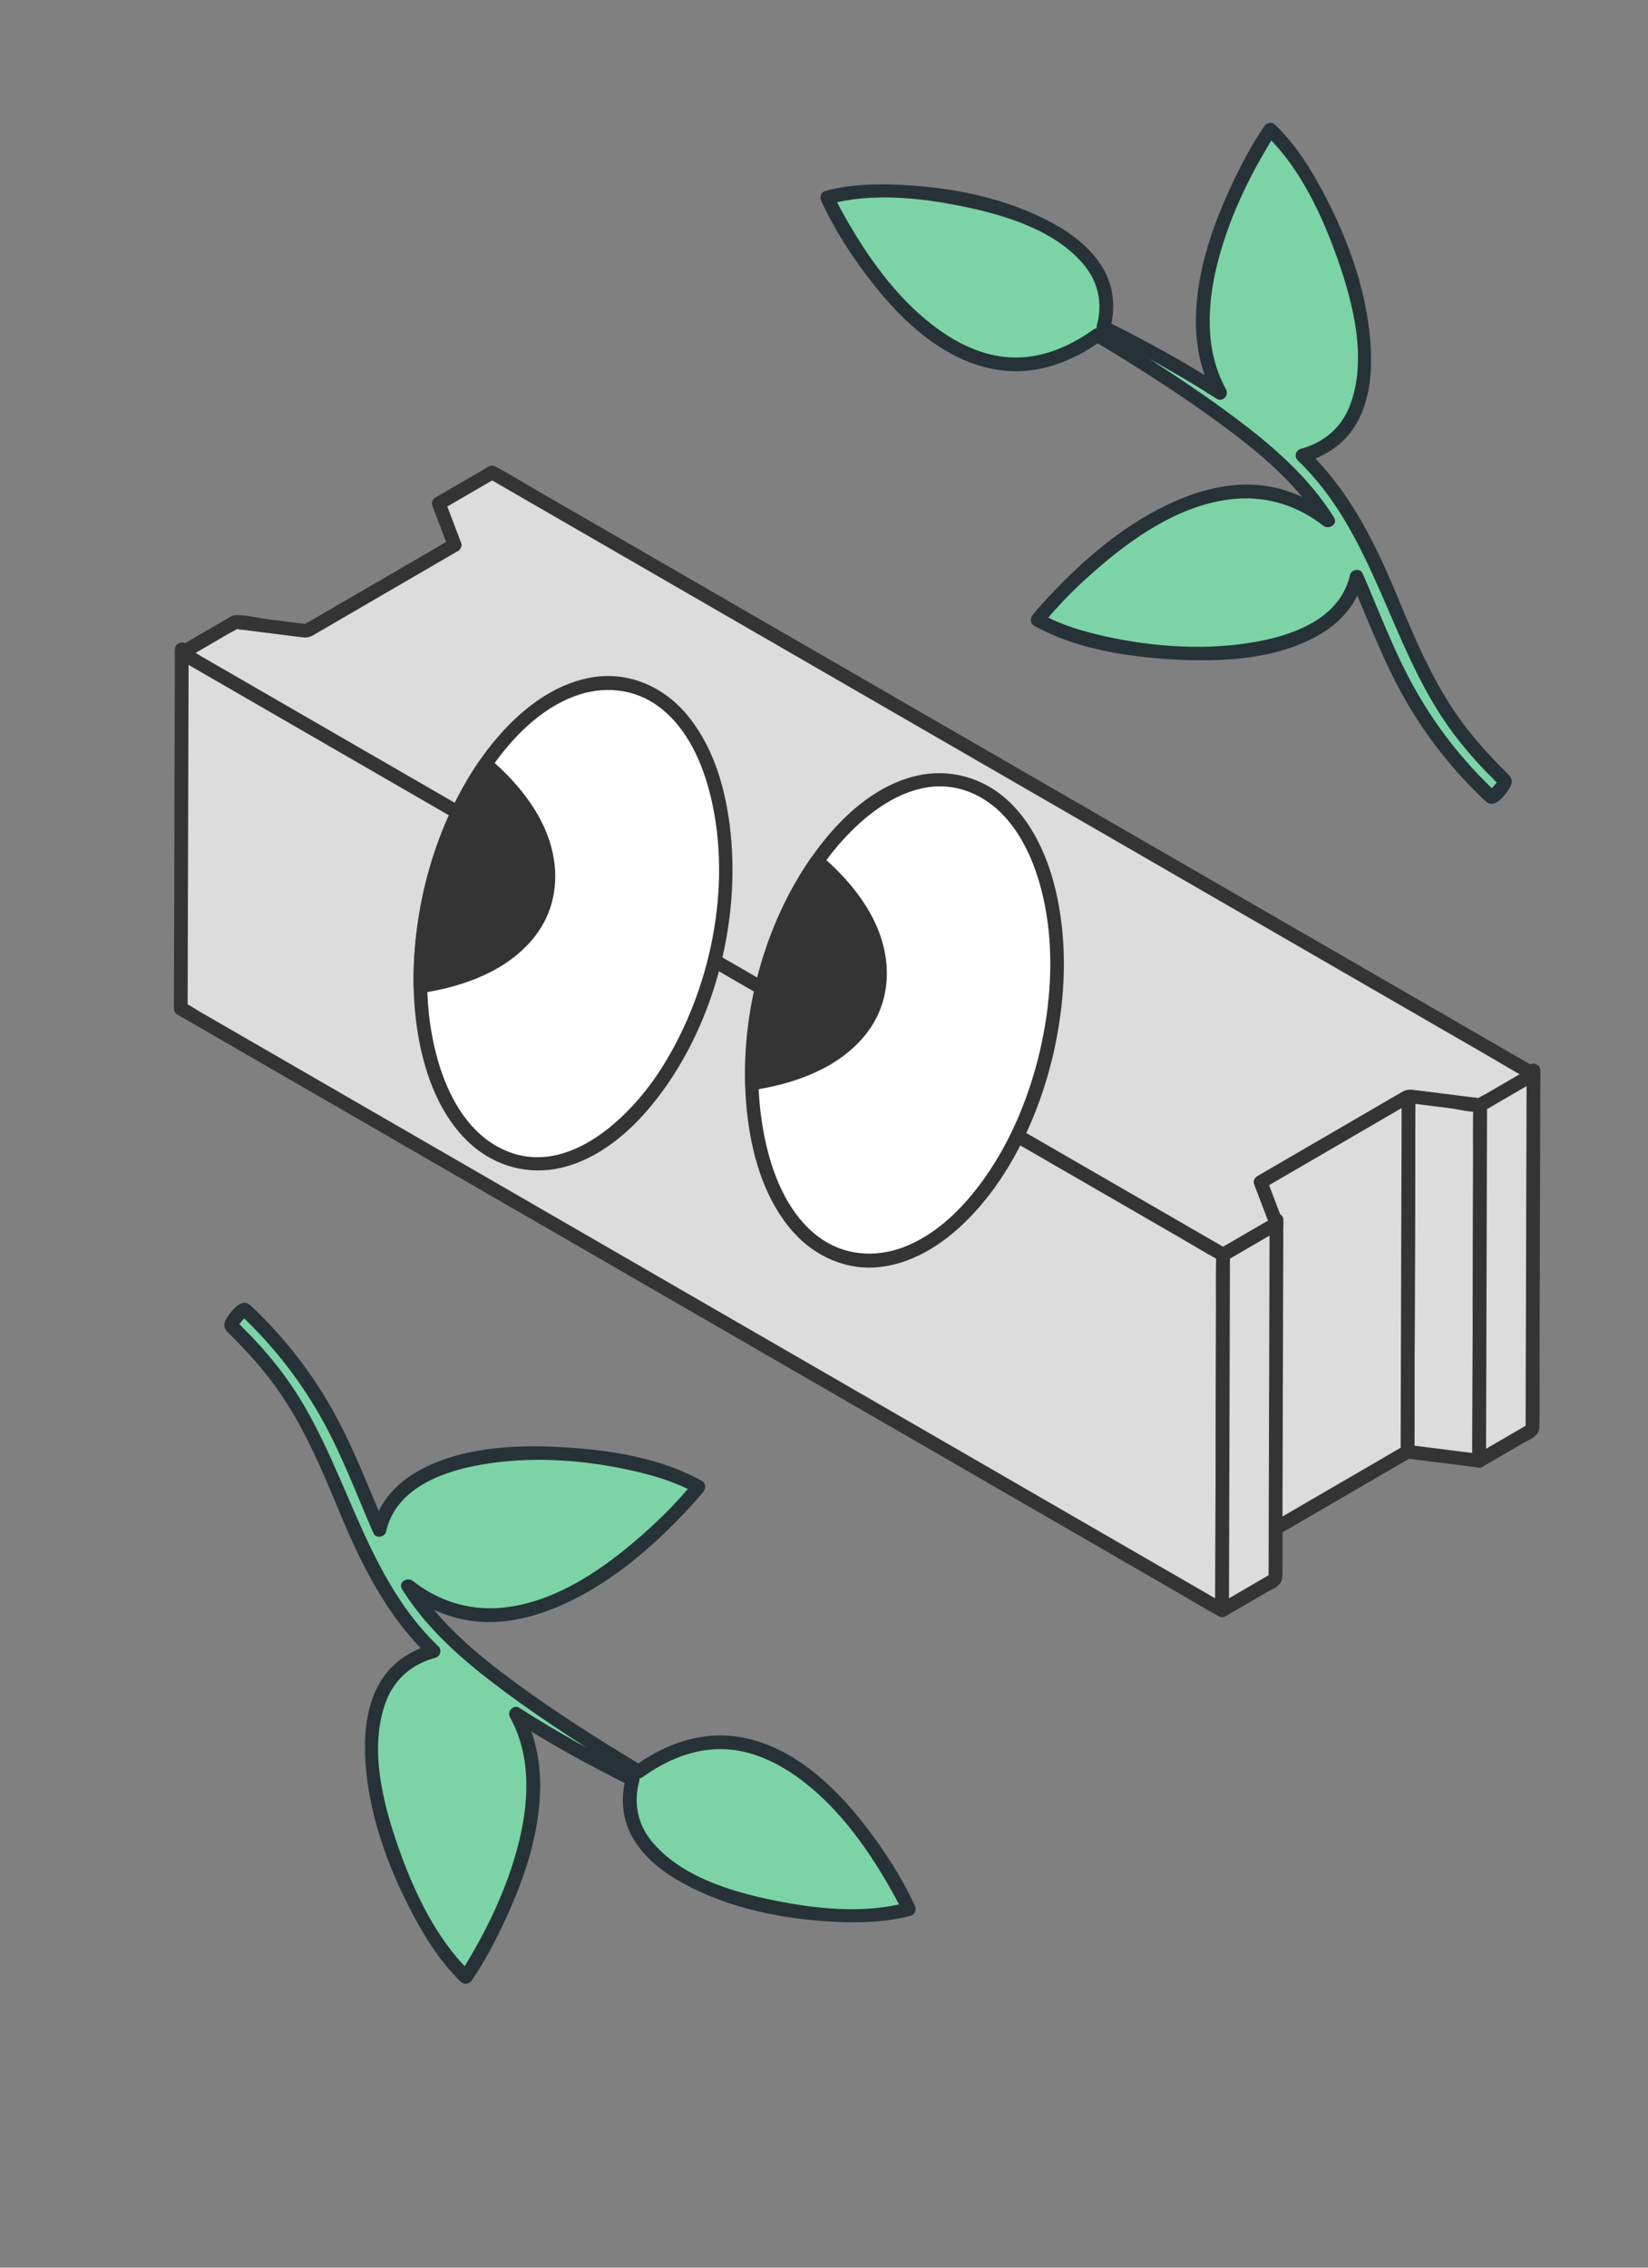 <?xml version="1.0" encoding="UTF-8"?>
<svg xmlns="http://www.w3.org/2000/svg" viewBox="0 0 240 330">
  <rect x="0" y="0" width="240" height="330" fill="#808080" stroke="none"/>
  <g id="Calque_6">
    <path d="m185.219,19.093c-.078-.079-.156-.151-.234-.224,0,0-15.839,23.249-7.295,38.298-5.69-3.661-11.781-6.948-16.992-9.539,4.637-16.354-27.929-22.136-39.941-18.955-.101.024-.196.052-.291.079,0,0,16.447,35.801,38.726,20.459.21-.142.421-.291.631-.444,10.543,6.316,24.936,15.706,30.793,23.067,1.031,1.296,1.947,2.613,2.78,3.952-18.793-15.009-42.284,14.412-42.284,14.412.092.053.184.107.282.158,10.989,6.031,42.979,8.501,46.174-6.427.647,1.479,1.269,2.979,1.9,4.502,3.497,8.446,7.462,18.021,17.697,27.565,0,0,.349-.003,1.306-1.148.861-1.03.722-1.227.722-1.227-9.227-8.603-12.753-17.118-16.162-25.351-2.489-6.013-5.063-12.231-9.749-18.12-1.029-1.294-2.242-2.586-3.595-3.866,17.888-4.574,5.13-37.888-4.467-47.193Z" style="fill:#7cd4a6; stroke-width:0px;"></path>
    <path d="m185.926,18.386l-.234-.224c-.49-.468-1.206-.334-1.571.202-1.946,2.863-3.574,5.984-5.017,9.123-2.764,6.008-4.937,12.573-4.944,19.251-.004,3.813.804,7.588,2.666,10.934l1.368-1.368c-5.473-3.507-11.176-6.641-16.992-9.539l.46,1.129c.843-3.076.538-6.276-1.131-9.025-1.677-2.763-4.36-4.809-7.154-6.348-6.728-3.706-14.756-5.288-22.368-5.632-3.597-.162-7.317-.054-10.81.898-.671.183-.863.893-.598,1.469,1.917,4.163,4.487,8.108,7.291,11.718,4.728,6.087,11.119,11.995,19.097,12.936,5.192.612,10.166-1.287,14.338-4.28h-1.009c6.359,3.814,12.632,7.8,18.606,12.197,5.584,4.111,10.884,8.539,14.608,14.463l1.571-1.212c-3.375-2.657-7.3-4.336-11.62-4.537-3.987-.186-7.915.874-11.533,2.478-6.57,2.914-12.325,7.681-17.28,12.825-1.13,1.173-2.247,2.374-3.265,3.646-.388.486-.41,1.228.202,1.571,6.058,3.385,13.528,4.523,20.363,4.91,7.118.403,15.308-.016,21.559-3.835,2.958-1.808,5.235-4.514,6.004-7.941l-1.828.239c2.545,5.847,4.763,11.83,7.938,17.382,1.672,2.924,3.576,5.707,5.692,8.328,1.175,1.456,2.418,2.857,3.719,4.201.666.688,1.343,1.37,2.046,2.021.423.392.779.736,1.386.581.974-.249,1.871-1.472,2.353-2.268.527-.872.404-1.413-.299-2.105-2.761-2.716-5.33-5.551-7.523-8.753-3.646-5.322-6.113-11.237-8.579-17.164-3.218-7.732-6.908-15.219-13.042-21.081l-.441,1.671c3.256-.862,6.049-2.817,7.694-5.794,1.689-3.057,2.122-6.681,2.006-10.124-.274-8.143-3.197-16.306-7.006-23.434-1.818-3.403-3.948-6.797-6.72-9.511-.92-.901-2.336.512-1.414,1.414,4.889,4.787,8.079,11.634,10.313,17.999,2.264,6.45,4.302,14.513,1.771,21.187-1.238,3.264-3.827,5.448-7.177,6.335-.717.19-.985,1.152-.441,1.671,11.393,10.888,13.392,27.345,22.634,39.691,1.381,1.845,2.869,3.608,4.463,5.272.44.459.888.911,1.343,1.356.108.106.384.473.527.509.471.118.015.038.247-.271-.276.367-.529.738-.854,1.068-.325.33-.826.463-.175.381l.707.293c-4.901-4.603-9.017-9.879-12.23-15.787-2.813-5.173-4.865-10.689-7.211-16.078-.346-.795-1.65-.552-1.828.239-1.402,6.25-8.044,8.726-13.693,9.735-7.168,1.281-14.807.782-21.891-.78-3.237-.714-6.496-1.659-9.404-3.284l.202,1.571c2.548-3.185,5.547-6.08,8.651-8.712,5.502-4.664,12.29-9.088,19.68-9.62,4.577-.33,8.939,1.085,12.539,3.92.824.649,2.227-.167,1.571-1.212-3.776-6.008-9.047-10.507-14.69-14.71-6.16-4.588-12.658-8.719-19.241-12.668-.284-.17-.729-.201-1.009,0-3.614,2.592-7.776,4.366-12.292,4.101-3.755-.221-7.258-1.853-10.283-4.012-5.56-3.967-9.813-9.736-13.208-15.592-.785-1.353-1.551-2.731-2.206-4.153l-.598,1.469c6.178-1.684,13.211-.953,19.394.307,6.229,1.27,13.578,3.472,17.781,8.586,2.071,2.52,2.685,5.62,1.827,8.753-.11.403.067.934.46,1.129,5.817,2.898,11.519,6.031,16.992,9.539.869.557,1.837-.526,1.368-1.368-3.27-5.878-2.739-12.905-1.031-19.182,1.448-5.321,3.755-10.405,6.514-15.17.576-.994,1.165-1.986,1.811-2.937-.524.067-1.047.135-1.571.202l.234.224c.931.889,2.347-.523,1.414-1.414Z" style="fill:#263238; stroke-width:0px;"></path>
    <path d="m67.605,287.475c.078.079.156.151.234.224,0,0,15.839-23.249,7.295-38.298,5.69,3.661,11.781,6.948,16.992,9.539-4.637,16.354,27.929,22.136,39.941,18.955.101-.024.196-.052.291-.079,0,0-16.447-35.801-38.726-20.459-.21.142-.421.291-.631.444-10.543-6.316-24.936-15.706-30.793-23.067-1.031-1.296-1.947-2.613-2.78-3.952,18.793,15.009,42.284-14.412,42.284-14.412-.092-.053-.184-.107-.282-.158-10.989-6.031-42.979-8.501-46.174,6.427-.647-1.479-1.269-2.979-1.9-4.502-3.497-8.446-7.462-18.021-17.697-27.565,0,0-.349.003-1.306,1.148-.861,1.03-.722,1.227-.722,1.227,9.227,8.603,12.753,17.118,16.162,25.351,2.489,6.013,5.063,12.231,9.749,18.12,1.029,1.294,2.242,2.586,3.595,3.866-17.888,4.574-5.13,37.888,4.467,47.193Z" style="fill:#7cd4a6; stroke-width:0px;"></path>
    <path d="m66.897,288.182l.234.224c.49.468,1.206.334,1.571-.202,1.946-2.863,3.574-5.984,5.017-9.123,2.764-6.008,4.937-12.573,4.944-19.251.004-3.813-.804-7.588-2.666-10.934l-1.368,1.368c5.473,3.507,11.176,6.641,16.992,9.539l-.46-1.129c-.843,3.076-.538,6.276,1.131,9.025,1.677,2.763,4.36,4.809,7.154,6.348,6.728,3.706,14.756,5.288,22.368,5.632,3.597.162,7.317.054,10.81-.898.671-.183.863-.893.598-1.469-1.917-4.163-4.487-8.108-7.291-11.718-4.728-6.087-11.119-11.995-19.097-12.936-5.192-.612-10.166,1.287-14.338,4.28h1.009c-6.359-3.814-12.632-7.8-18.606-12.197-5.584-4.111-10.884-8.539-14.608-14.463-.524.404-1.047.808-1.571,1.212,3.375,2.657,7.3,4.336,11.62,4.537,3.987.186,7.915-.874,11.533-2.478,6.57-2.914,12.325-7.681,17.28-12.825,1.13-1.173,2.247-2.374,3.265-3.646.388-.486.41-1.228-.202-1.571-6.058-3.385-13.528-4.523-20.363-4.91-7.118-.403-15.308.016-21.559,3.835-2.958,1.808-5.235,4.514-6.004,7.941l1.828-.239c-2.545-5.847-4.763-11.83-7.938-17.382-1.672-2.924-3.576-5.707-5.692-8.328-1.175-1.456-2.418-2.857-3.719-4.201-.666-.688-1.343-1.37-2.046-2.021-.423-.392-.779-.736-1.386-.581-.974.249-1.871,1.472-2.353,2.268-.527.872-.404,1.413.299,2.105,2.761,2.716,5.33,5.551,7.523,8.753,3.646,5.322,6.113,11.237,8.579,17.164,3.218,7.732,6.908,15.219,13.042,21.081l.441-1.671c-3.256.862-6.049,2.817-7.694,5.794-1.689,3.057-2.122,6.681-2.006,10.124.274,8.143,3.197,16.306,7.006,23.434,1.818,3.403,3.948,6.797,6.72,9.511.92.901,2.336-.512,1.414-1.414-4.889-4.787-8.079-11.634-10.313-17.999-2.264-6.45-4.302-14.513-1.771-21.187,1.238-3.264,3.827-5.448,7.177-6.335.717-.19.985-1.152.441-1.671-11.393-10.888-13.392-27.345-22.634-39.691-1.381-1.845-2.869-3.608-4.463-5.272-.44-.459-.888-.911-1.343-1.356-.108-.106-.384-.473-.527-.509-.471-.118-.015-.038-.247.271.276-.367.529-.738.854-1.068.325-.33.826-.463.175-.381l-.707-.293c4.901,4.603,9.017,9.879,12.23,15.787,2.813,5.173,4.865,10.689,7.211,16.078.346.795,1.65.552,1.828-.239,1.402-6.25,8.044-8.726,13.693-9.735,7.168-1.281,14.807-.782,21.891.78,3.237.714,6.496,1.659,9.404,3.284l-.202-1.571c-2.548,3.185-5.547,6.08-8.651,8.712-5.502,4.664-12.29,9.088-19.68,9.62-4.577.33-8.939-1.085-12.539-3.92-.824-.649-2.227.167-1.571,1.212,3.776,6.008,9.047,10.507,14.69,14.71,6.16,4.588,12.658,8.719,19.241,12.668.284.17.729.201,1.009,0,3.614-2.592,7.776-4.366,12.292-4.101,3.755.221,7.258,1.853,10.283,4.012,5.56,3.967,9.813,9.736,13.208,15.592.785,1.353,1.551,2.731,2.206,4.153l.598-1.469c-6.178,1.684-13.211.953-19.394-.307-6.229-1.27-13.578-3.472-17.781-8.586-2.071-2.52-2.685-5.62-1.827-8.753.11-.403-.067-.934-.46-1.129-5.817-2.898-11.519-6.031-16.992-9.539-.869-.557-1.837.526-1.368,1.368,3.27,5.878,2.739,12.905,1.031,19.182-1.448,5.321-3.755,10.405-6.514,15.17-.576.994-1.165,1.986-1.811,2.937l1.571-.202-.234-.224c-.931-.889-2.347.523-1.414,1.414Z" style="fill:#263238; stroke-width:0px;"></path>
    <polygon points="215.56 160.294 215.412 212.572 204.977 211.26 205.125 158.982 215.56 160.294" style="fill:#dcdcdc; stroke-width:0px;"></polygon>
    <path d="m214.56,160.294c-.017,5.887-.033,11.774-.05,17.662-.027,9.384-.053,18.768-.08,28.152-.006,2.155-.012,4.309-.018,6.464l1-1c-3.478-.437-6.957-.875-10.435-1.312l1,1c.017-5.887.033-11.774.05-17.662l.08-28.152c.006-2.155.012-4.309.018-6.464-.333.333-.667.667-1,1,3.478.437,6.957.875,10.435,1.312,1.274.16,1.262-1.841,0-2-3.478-.437-6.957-.875-10.435-1.312-.538-.068-.999.513-1,1-.017,5.887-.033,11.774-.05,17.662-.027,9.384-.053,18.768-.08,28.152-.006,2.155-.012,4.309-.018,6.464-.002.59.464.933,1,1,3.478.437,6.957.875,10.435,1.312.538.068.999-.513,1-1,.017-5.887.033-11.774.05-17.662.027-9.384.053-18.768.08-28.152.006-2.155.012-4.309.018-6.464.004-1.287-1.996-1.289-2,0Z" style="fill:#343434; stroke-width:0px;"></path>
    <polygon points="223.323 155.783 223.175 208.06 215.412 212.572 215.56 160.294 223.323 155.783" style="fill:#dcdcdc; stroke-width:0px;"></polygon>
    <path d="m222.323,155.783c-.017,5.887-.033,11.774-.05,17.662-.027,9.384-.053,18.768-.08,28.152-.006,2.155-.012,4.309-.018,6.464l.495-.863c-2.588,1.504-5.175,3.008-7.763,4.511l1.505.863c.017-5.887.033-11.774.05-17.662.027-9.384.053-18.768.08-28.152.006-2.155.012-4.309.018-6.464l-.495.863c2.588-1.504,5.175-3.008,7.763-4.511,1.112-.646.107-2.376-1.009-1.727-1.948,1.132-3.897,2.264-5.845,3.397-1.025.596-2.378,1.004-2.414,2.325-.086,3.152-.018,6.316-.027,9.469-.032,11.209-.064,22.419-.095,33.628-.008,2.945-.017,5.889-.025,8.834-.002.76.851,1.244,1.505.863,1.948-1.132,3.897-2.264,5.845-3.397,1.025-.596,2.378-1.004,2.414-2.325.086-3.152.018-6.316.027-9.469.032-11.209.064-22.419.095-33.628.008-2.945.017-5.889.025-8.834.004-1.287-1.996-1.289-2,0Z" style="fill:#343434; stroke-width:0px;"></path>
    <polygon points="205.125 158.982 204.977 211.26 183.437 223.777 183.585 171.5 205.125 158.982" style="fill:#dcdcdc; stroke-width:0px;"></polygon>
    <path d="m204.125,158.982c-.017,5.887-.033,11.774-.05,17.662-.027,9.384-.053,18.768-.08,28.152-.006,2.155-.012,4.309-.018,6.464l.495-.863c-6.29,3.656-12.581,7.311-18.871,10.967-.89.517-1.779,1.034-2.669,1.551l1.505.863c.017-5.887.033-11.774.05-17.662.027-9.384.053-18.768.08-28.152.006-2.155.012-4.309.018-6.464l-.495.863c6.29-3.656,12.581-7.311,18.871-10.967.89-.517,1.779-1.034,2.669-1.551,1.112-.646.107-2.376-1.009-1.727-4.79,2.783-9.579,5.567-14.369,8.35-2.238,1.3-4.476,2.601-6.714,3.901-1.03.599-.953,1.318-.956,2.385-.036,12.612-.072,25.225-.107,37.837-.012,4.395-.025,8.79-.037,13.185-.002.76.851,1.244,1.505.863,4.79-2.783,9.579-5.567,14.369-8.35l6.714-3.901c1.03-.599.953-1.318.956-2.385.036-12.612.072-25.225.107-37.837.012-4.395.025-8.79.037-13.185.004-1.287-1.996-1.289-2,0Z" style="fill:#343434; stroke-width:0px;"></path>
    <polygon points="178.121 182.051 177.973 234.329 26.324 146.774 26.472 94.496 178.121 182.051" style="fill:#dcdcdc; stroke-width:0px;"></polygon>
    <path d="m177.121,182.051c-.017,5.887-.033,11.774-.05,17.662l-.08,28.152c-.006,2.155-.012,4.309-.018,6.464l1.505-.863c-1.349-.779-2.697-1.557-4.046-2.336-3.671-2.119-7.341-4.239-11.012-6.358-5.46-3.152-10.92-6.305-16.38-9.457-6.631-3.829-13.263-7.657-19.894-11.486-7.263-4.193-14.525-8.386-21.788-12.579-7.331-4.233-14.662-8.465-21.994-12.698-6.837-3.947-13.674-7.895-20.512-11.842-5.78-3.337-11.561-6.675-17.341-10.012-4.176-2.411-8.353-4.822-12.529-7.234l-3.861-2.229c-.661-.382-1.336-.88-2.04-1.178-.088-.037-.171-.099-.253-.146l.495.863c.017-5.887.033-11.774.05-17.662.027-9.384.053-18.768.08-28.152.006-2.155.012-4.309.018-6.464l-1.505.863c1.349.779,2.697,1.557,4.046,2.336,3.671,2.119,7.341,4.239,11.012,6.358,5.46,3.152,10.92,6.305,16.38,9.457,6.631,3.829,13.263,7.657,19.894,11.486,7.263,4.193,14.525,8.386,21.788,12.579,7.331,4.233,14.662,8.465,21.994,12.698,6.837,3.947,13.674,7.895,20.512,11.842,5.78,3.337,11.561,6.675,17.341,10.012,4.176,2.411,8.353,4.822,12.529,7.234,1.964,1.134,3.906,2.326,5.901,3.407.086.046.169.098.253.146,1.117.645,2.125-1.083,1.009-1.727-1.349-.779-2.697-1.557-4.046-2.336-3.671-2.119-7.341-4.239-11.012-6.358-5.46-3.152-10.92-6.305-16.38-9.457-6.631-3.829-13.263-7.657-19.894-11.486-7.263-4.193-14.525-8.386-21.788-12.579-7.331-4.233-14.662-8.465-21.994-12.698-6.837-3.947-13.674-7.895-20.512-11.842-5.78-3.337-11.561-6.675-17.341-10.012-4.176-2.411-8.353-4.822-12.529-7.234-1.964-1.134-3.906-2.326-5.901-3.407-.086-.046-.169-.098-.253-.146-.657-.38-1.503.103-1.505.863-.017,5.887-.033,11.774-.05,17.662-.027,9.384-.053,18.768-.08,28.152-.006,2.155-.012,4.309-.018,6.464-.001.351.191.688.495.863,1.349.779,2.697,1.557,4.046,2.336,3.671,2.119,7.341,4.239,11.012,6.358,5.46,3.152,10.92,6.305,16.38,9.457l19.894,11.486c7.263,4.193,14.525,8.386,21.788,12.579,7.331,4.233,14.662,8.465,21.994,12.698,6.837,3.947,13.674,7.895,20.512,11.842,5.78,3.337,11.561,6.675,17.341,10.012,4.176,2.411,8.353,4.822,12.529,7.234,1.964,1.134,3.906,2.326,5.901,3.407.086.046.169.098.253.146.657.38,1.503-.103,1.505-.863.017-5.887.033-11.774.05-17.662.027-9.384.053-18.768.08-28.152.006-2.155.012-4.309.018-6.464.004-1.287-1.996-1.289-2,0Z" style="fill:#343434; stroke-width:0px;"></path>
    <polygon points="185.891 177.536 185.743 229.813 177.973 234.329 178.121 182.051 185.891 177.536" style="fill:#dcdcdc; stroke-width:0px;"></polygon>
    <path d="m184.891,177.536c-.017,5.887-.033,11.774-.05,17.662-.027,9.384-.053,18.768-.08,28.152-.006,2.155-.012,4.309-.018,6.464l.495-.863c-2.59,1.505-5.18,3.01-7.77,4.515l1.505.863c.017-5.887.033-11.774.05-17.662.027-9.384.053-18.768.08-28.152.006-2.155.012-4.309.018-6.464l-.495.863c2.59-1.505,5.18-3.01,7.77-4.515,1.112-.646.107-2.376-1.009-1.727-1.95,1.133-3.9,2.266-5.85,3.4-1.026.596-2.38,1.004-2.416,2.326-.086,3.152-.018,6.316-.027,9.469-.032,11.209-.064,22.419-.095,33.628-.008,2.945-.017,5.889-.025,8.834-.002.76.851,1.244,1.505.863,1.95-1.133,3.9-2.266,5.85-3.4,1.026-.596,2.38-1.004,2.416-2.326.086-3.152.018-6.316.027-9.469.032-11.209.064-22.419.095-33.628.008-2.945.017-5.889.025-8.834.004-1.287-1.996-1.289-2,0Z" style="fill:#343434; stroke-width:0px;"></path>
    <polygon points="223.323 156.316 215.56 160.827 205.125 159.515 183.585 172.033 185.891 178.069 178.121 182.584 26.472 95.03 34.242 90.514 44.67 91.83 66.21 79.313 63.911 73.272 71.674 68.761 223.323 156.316" style="fill:#dcdcdc; stroke-width:0px;"></polygon>
    <path d="m222.818,155.452c-1.222.71-2.444,1.42-3.666,2.13l-2.718,1.579c-.108.063-1.374.698-1.36.79-.046-.304.786.037.227-.158-.23-.08-.541-.068-.782-.098l-2.61-.328c-1.941-.244-3.881-.488-5.822-.732-.75-.094-1.2-.129-1.859.243-1.053.594-2.092,1.216-3.137,1.823-3.545,2.06-7.09,4.12-10.635,6.18-2.459,1.429-4.917,2.858-7.376,4.286-.352.204-.615.723-.46,1.129.769,2.012,1.537,4.024,2.306,6.036l.46-1.129c-2.59,1.505-5.18,3.01-7.77,4.515h1.009c-1.349-.779-2.697-1.557-4.046-2.336-3.671-2.119-7.341-4.239-11.012-6.358l-16.38-9.457c-6.631-3.829-13.263-7.657-19.894-11.486-7.263-4.193-14.525-8.386-21.788-12.579-7.331-4.233-14.662-8.465-21.994-12.698-6.837-3.947-13.674-7.895-20.512-11.842-5.78-3.337-11.561-6.675-17.341-10.012-4.176-2.411-8.353-4.822-12.529-7.234l-3.861-2.229c-.659-.38-1.336-.887-2.04-1.178-.088-.036-.171-.099-.253-.146v1.727c1.223-.711,2.446-1.422,3.669-2.132l2.72-1.581c.108-.063,1.375-.699,1.361-.791.047.304-.786-.037-.227.158.23.08.54.068.781.099.869.11,1.739.219,2.608.329,1.939.245,3.879.489,5.818.734.749.095,1.199.129,1.859-.243,1.053-.594,2.092-1.216,3.137-1.823,3.545-2.06,7.09-4.12,10.635-6.18,2.459-1.429,4.917-2.858,7.376-4.286.352-.205.614-.722.46-1.129-.766-2.013-1.533-4.027-2.299-6.04l-.46,1.129c2.588-1.504,5.175-3.008,7.763-4.511h-1.009c1.349.779,2.697,1.557,4.046,2.336,3.671,2.119,7.341,4.239,11.012,6.358,5.46,3.152,10.92,6.305,16.38,9.457,6.631,3.829,13.263,7.657,19.894,11.486l21.788,12.579c7.331,4.233,14.662,8.465,21.994,12.698,6.837,3.947,13.674,7.895,20.512,11.842,5.78,3.337,11.561,6.675,17.341,10.012l12.529,7.234c1.964,1.134,3.906,2.326,5.901,3.407.086.046.169.098.253.146,1.117.645,2.125-1.083,1.009-1.727-1.349-.779-2.697-1.557-4.046-2.336-3.671-2.119-7.341-4.239-11.012-6.358l-16.38-9.457c-6.631-3.829-13.263-7.657-19.894-11.486-7.263-4.193-14.525-8.386-21.788-12.579-7.331-4.233-14.662-8.465-21.994-12.698-6.837-3.947-13.674-7.895-20.512-11.842-5.78-3.337-11.561-6.675-17.341-10.012-4.176-2.411-8.353-4.822-12.529-7.234-1.964-1.134-3.906-2.326-5.901-3.407-.086-.046-.169-.098-.253-.146-.311-.179-.699-.181-1.009,0-2.588,1.504-5.175,3.008-7.763,4.511-.352.205-.614.722-.46,1.129.766,2.013,1.533,4.027,2.299,6.04l.46-1.129c-5.629,3.271-11.258,6.543-16.887,9.814-1.234.717-2.469,1.435-3.703,2.152-.22.128-.684.289-.849.493-.226.281.366-.261.385-.08-.002-.019-.461-.058-.486-.061-1.773-.224-3.546-.448-5.319-.671-1.439-.182-3.085-.633-4.538-.573-.473.02-.81.267-1.209.499l-2.602,1.512c-1.51.877-3.02,1.755-4.53,2.632-.647.376-.65,1.352,0,1.727,1.349.779,2.697,1.557,4.046,2.336,3.671,2.119,7.341,4.239,11.012,6.358l16.38,9.457c6.631,3.829,13.263,7.657,19.894,11.486,7.263,4.193,14.525,8.386,21.788,12.579,7.331,4.233,14.662,8.465,21.994,12.698,6.837,3.947,13.674,7.895,20.512,11.842,5.78,3.337,11.561,6.675,17.341,10.012,4.176,2.411,8.353,4.822,12.529,7.234,1.964,1.134,3.906,2.326,5.901,3.407.086.046.169.098.253.146.311.179.699.181,1.009,0,2.59-1.505,5.18-3.01,7.77-4.515.352-.204.615-.723.46-1.129l-2.306-6.036-.46,1.129c5.629-3.271,11.258-6.543,16.887-9.814,1.234-.717,2.469-1.435,3.703-2.152.22-.128.684-.289.849-.493.226-.281-.366.261-.385.08.002.019.461.058.486.061,1.774.223,3.549.446,5.323.669,1.44.181,3.087.632,4.541.571.473-.02.809-.267,1.209-.499.867-.504,1.733-1.007,2.6-1.511,1.509-.877,3.017-1.753,4.526-2.63,1.112-.646.107-2.376-1.009-1.727Z" style="fill:#343434; stroke-width:0px;"></path>
  </g>
  <g id="Calque_1">
    <ellipse cx="83.434" cy="134.359" rx="35.6" ry="21.214" transform="translate(-66.481 184.75) rotate(-76.739)" style="fill:#fff; stroke-width:0px;"></ellipse>
    <path d="m63.75,129.759c1.555-6.496,4.109-12.787,7.966-18.268,2.978-4.232,6.969-8.305,11.907-10.16,4.198-1.577,8.76-1.18,12.389,1.558,4.132,3.117,6.35,8.255,7.516,13.152,3.101,13.024-.025,28.001-7.088,39.249-4.759,7.578-14.581,16.953-24.159,11.474-4.415-2.525-6.992-7.373-8.406-12.093-1.89-6.309-2.04-13.115-1.127-19.605.251-1.784.595-3.552,1.002-5.307.29-1.252-1.637-1.787-1.929-.532-1.659,7.156-2.162,14.643-.845,21.899,1.007,5.548,3.197,11.349,7.435,15.25,3.64,3.351,8.538,4.692,13.364,3.553,5.307-1.253,9.791-5.016,13.173-9.149,8.991-10.988,13.108-26.74,11.315-40.757-.749-5.858-2.587-11.896-6.56-16.404-3.233-3.669-7.929-5.746-12.838-5.141-5.275.651-9.868,3.9-13.413,7.704-4.608,4.945-7.849,11.087-10.023,17.45-.628,1.838-1.156,3.707-1.608,5.595-.299,1.251,1.629,1.785,1.929.532Z" style="fill:#343434; stroke-width:0px;"></path>
    <path d="m61.235,143.529c9.31-1.384,16.318-5.772,18.205-12.417,1.865-6.57-1.692-13.891-8.725-19.921-3.454,4.969-6.264,11.238-7.929,18.303-1.142,4.845-1.634,9.596-1.551,14.036Z" style="fill:#343434; stroke-width:0px;"></path>
    <path d="m61.501,144.493c6.037-.929,12.468-3.218,16.361-8.185,3.724-4.751,3.778-10.872,1.26-16.199-1.771-3.746-4.593-6.93-7.7-9.626-.511-.444-1.188-.353-1.571.202-6.537,9.493-9.781,21.365-9.616,32.843.019,1.286,2.019,1.29,2,0-.161-11.154,2.993-22.612,9.343-31.834l-1.571.202c5.528,4.796,11.108,12.413,8.089,20.081-2.662,6.759-10.532,9.571-17.127,10.586-1.268.195-.73,2.123.532,1.929Z" style="fill:#343434; stroke-width:0px;"></path>
    <ellipse cx="131.727" cy="148.482" rx="35.6" ry="21.214" transform="translate(-43.012 242.638) rotate(-76.739)" style="fill:#fff; stroke-width:0px;"></ellipse>
    <path d="m151.412,153.083c-1.555,6.496-4.109,12.787-7.966,18.268-2.978,4.232-6.969,8.305-11.907,10.16-4.198,1.577-8.76,1.18-12.389-1.558-4.132-3.117-6.35-8.255-7.516-13.152-3.101-13.024.025-28.001,7.088-39.249,4.759-7.578,14.581-16.953,24.159-11.474,4.415,2.525,6.992,7.373,8.406,12.093,1.89,6.309,2.04,13.115,1.127,19.605-.251,1.784-.595,3.552-1.002,5.307-.29,1.252,1.637,1.787,1.929.532,1.659-7.156,2.162-14.643.845-21.899-1.007-5.548-3.197-11.349-7.435-15.25-3.64-3.351-8.538-4.692-13.364-3.553-5.307,1.253-9.791,5.016-13.173,9.149-8.991,10.988-13.108,26.74-11.315,40.757.749,5.858,2.587,11.896,6.56,16.404,3.233,3.669,7.929,5.746,12.838,5.141,5.275-.651,9.868-3.9,13.413-7.704,4.608-4.945,7.849-11.087,10.023-17.45.628-1.838,1.156-3.707,1.608-5.595.299-1.251-1.629-1.785-1.929-.532Z" style="fill:#343434; stroke-width:0px;"></path>
    <path d="m109.528,157.652c9.31-1.384,16.318-5.772,18.205-12.417,1.865-6.57-1.692-13.891-8.725-19.921-3.454,4.969-6.264,11.238-7.929,18.303-1.142,4.845-1.634,9.596-1.551,14.036Z" style="fill:#343434; stroke-width:0px;"></path>
    <path d="m109.794,158.616c6.037-.929,12.468-3.218,16.361-8.185,3.724-4.751,3.778-10.872,1.26-16.199-1.771-3.746-4.593-6.93-7.7-9.626-.511-.444-1.188-.353-1.571.202-6.537,9.493-9.781,21.365-9.616,32.843.019,1.286,2.019,1.29,2,0-.161-11.154,2.993-22.612,9.343-31.834l-1.571.202c5.528,4.796,11.108,12.413,8.089,20.081-2.662,6.759-10.532,9.571-17.127,10.586-1.268.195-.73,2.123.532,1.929Z" style="fill:#343434; stroke-width:0px;"></path>
  </g>
</svg>
